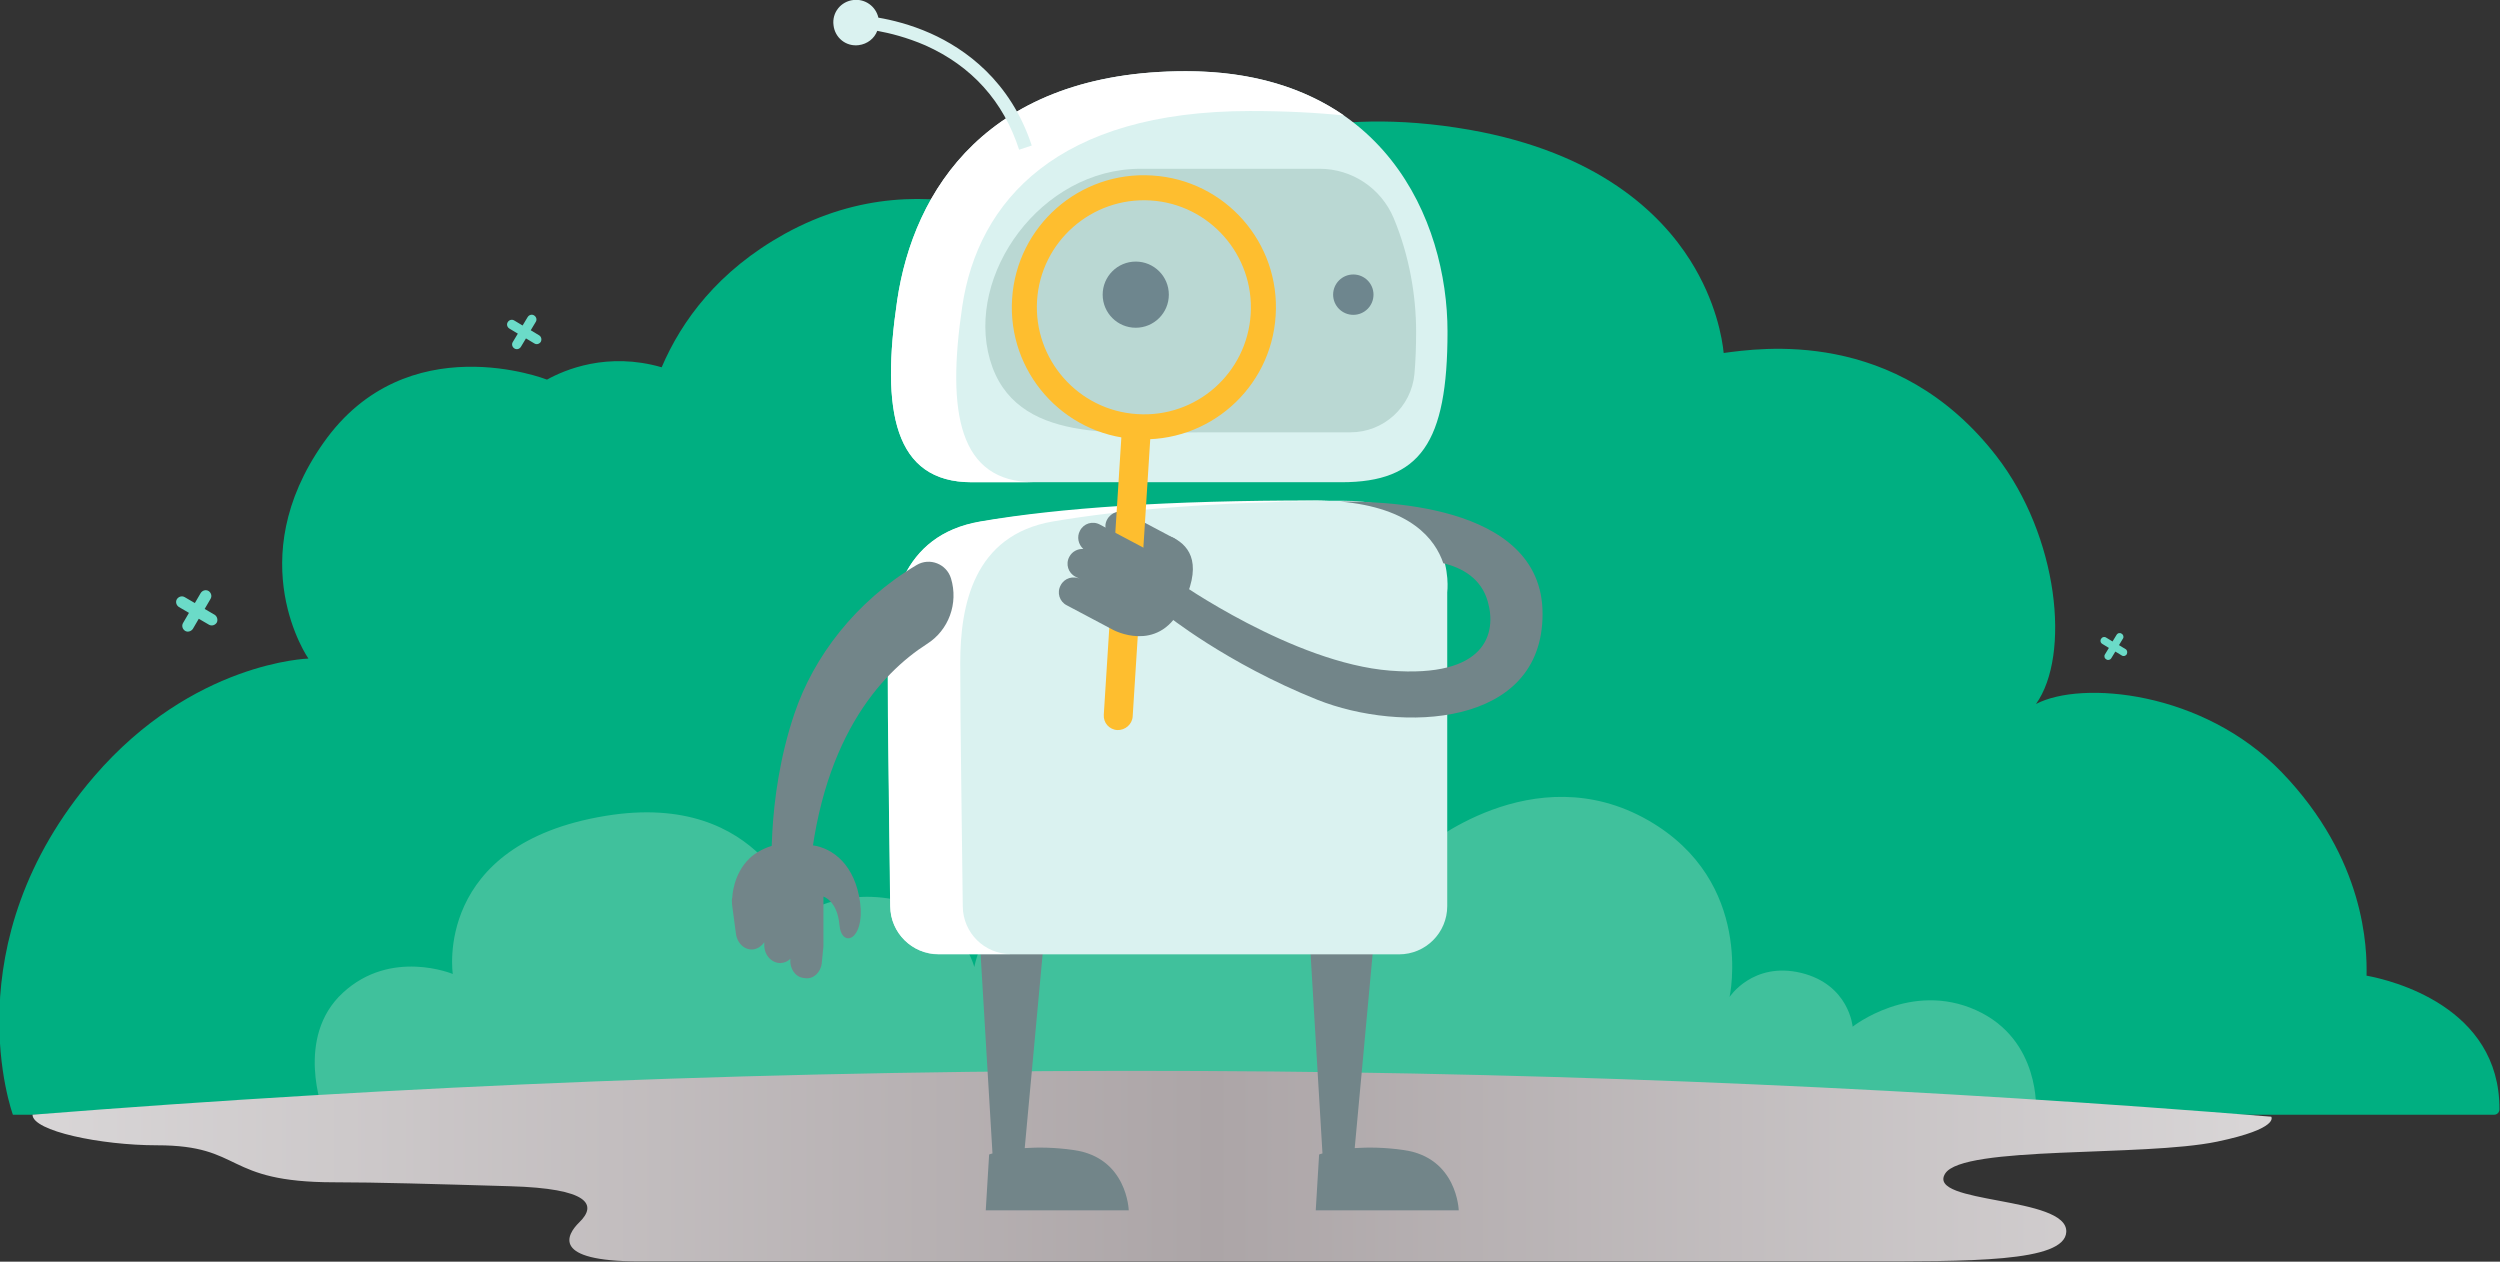 <?xml version="1.0" encoding="utf-8"?>
<!-- Generator: Adobe Illustrator 21.0.0, SVG Export Plug-In . SVG Version: 6.00 Build 0)  -->
<svg version="1.1" id="pas-de-resultat" xmlns="http://www.w3.org/2000/svg" xmlns:xlink="http://www.w3.org/1999/xlink" x="0px"
	 y="0px" viewBox="0 0 891.7 450" style="enable-background:new 0 0 891.7 450;" xml:space="preserve">
<rect x="0" y="0" width="891.7" height="450" fill="#333333" stroke="none"/>
<style type="text/css">
	.st0{fill:#00AF81;}
	.st1{fill:#40C19C;}
	.st2{fill:#6BDBC8;}
	.st3{fill:url(#SVGID_1_);}
	.st4{fill:#728589;}
	.st5{fill:#DAF2F0;}
	.st6{fill:#FFFFFF;}
	.st7{fill:#BAD8D3;}
	.st8{fill:#6E868E;}
	.st9{fill:#FEBE2F;}
</style>
<g>
	<g>
		<path class="st0" d="M844.1,348c0.2-9.6-0.3-41.5-30.3-72.6c-28-29-71.4-32.8-87.6-24.3c12.4-17.4,8.1-59.7-14.1-88.4
			c-35.8-46.2-84.9-38.4-97.3-36.8c-0.5-5.1-2.7-18.4-11.9-33c-10.6-16.8-32.8-38.5-78.7-46.6c-51.3-9-85,4.2-104.3,16.9
			c-17,11.2-25.9,23.7-28.9,28.3c-9.7-6.8-58.2-37.3-111.1-8.1c-23.8,13.2-36.8,31-43.9,47.6c-19.4-5.6-34.6,0.9-40.9,4.4
			c0,0-50-19.7-79.7,22.5c-29.7,42.1-5.4,77-5.4,77s-41.2,1.1-76.4,42c-51.4,59.8-29,120.7-29,120.7h885c1.1,0,1.9-0.9,1.9-1.9
			C891.7,359,852.9,349.6,844.1,348z"/>
		<path class="st1" d="M115.3,396.5h610.9c0,0,1.9-25.7-21.4-36.2c-23.3-10.5-44,5.9-44,5.9s-1.2-15-18.4-19.2
			c-17.2-4.1-25.5,8.6-25.5,8.6s9.1-41.1-29-63c-41.2-23.6-80.5,10.2-80.5,10.2s-41.2-36.3-98.7-19.2
			c-52.1,15.5-61.2,61.3-61.2,61.3s-4.4-17.6-24.4-23.1c-23.1-6.4-38.2,5.2-38.2,5.2s-12.3-45.3-68.9-36
			c-61.6,10.1-54.5,56.4-54.5,56.4s-22-9.2-39.2,6.7C105,370,115.3,396.5,115.3,396.5z"/>
		<g>
			<path class="st2" d="M76.6,219.3l-3.6-2.1l2.1-3.6c0.6-1,0.2-2.2-0.7-2.8c-1-0.6-2.2-0.2-2.8,0.7l-2.1,3.6l-3.6-2.1
				c-1-0.6-2.2-0.2-2.8,0.7c-0.6,1-0.2,2.2,0.7,2.8l3.6,2.1l-2.1,3.6c-0.6,1-0.2,2.2,0.7,2.8s2.2,0.2,2.8-0.7l2.1-3.6l3.6,2.1
				c1,0.6,2.2,0.2,2.8-0.7C77.8,221.2,77.5,219.9,76.6,219.3z"/>
			<path class="st2" d="M758.1,231.5l-2.3-1.4l1.4-2.3c0.4-0.6,0.2-1.4-0.5-1.8c-0.6-0.4-1.4-0.2-1.8,0.5l-1.4,2.3l-2.3-1.4
				c-0.6-0.4-1.4-0.2-1.8,0.5c-0.4,0.6-0.2,1.4,0.5,1.8l2.3,1.4l-1.4,2.3c-0.4,0.6-0.2,1.4,0.5,1.8c0.6,0.4,1.4,0.2,1.8-0.5l1.4-2.3
				l2.3,1.4c0.6,0.4,1.4,0.2,1.8-0.5C758.9,232.6,758.7,231.8,758.1,231.5z"/>
			<path class="st2" d="M192.3,119.6l-3-1.8l1.8-3c0.5-0.8,0.2-1.8-0.6-2.3c-0.8-0.5-1.8-0.2-2.3,0.6l-1.8,3l-3-1.8
				c-0.8-0.5-1.8-0.2-2.3,0.6c-0.5,0.8-0.2,1.8,0.6,2.3l3,1.8l-1.8,3c-0.5,0.8-0.2,1.8,0.6,2.3c0.8,0.5,1.8,0.2,2.3-0.6l1.8-3l3,1.8
				c0.8,0.5,1.8,0.2,2.3-0.6C193.3,121.1,193.1,120.1,192.3,119.6z"/>
		</g>
		<linearGradient id="SVGID_1_" gradientUnits="userSpaceOnUse" x1="11.719" y1="415.952" x2="810.212" y2="415.952">
			<stop  offset="0" style="stop-color:#D9D6D7"/>
			<stop  offset="0.527" style="stop-color:#ACA5A7"/>
			<stop  offset="1" style="stop-color:#D9D6D7"/>
		</linearGradient>
		<path class="st3" d="M810.1,398.3c0,0,3.2,4.2-19.3,8.9c-26.4,5.5-90.7,1.3-97,11.4c-6.9,11,43.8,7.9,43.2,20.8
			c-0.5,10.9-34.9,10.5-73.8,10.5c-38.8,0-403.8,0-435.3,0c-31.4,0-25.8-9.5-21.3-13.9c6.5-6.3,3.6-12.1-24.7-12.9
			c-27.5-0.8-47.6-1.4-62.6-1.4c-40,0-32.1-13.2-63.3-13.2c-20.1,0-44.4-5.1-44.4-10.9c128.7-10.2,268.1-16.3,416.9-15.6
			C564,382.6,691.5,388.7,810.1,398.3z"/>
	</g>
	<path class="st4" d="M351.6,431.7h51c0,0-0.5-18.8-19.6-21.5c-6.9-1-12.8-1-17.5-0.7l6.4-69.3l-22.6-7.6l4.7,78.8
		c-0.8,0.2-1.2,0.4-1.2,0.4L351.6,431.7z"/>
	<path class="st4" d="M469.3,431.7h51c0,0-0.5-18.8-19.6-21.5c-6.9-1-12.8-1-17.5-0.7l6.4-69.3l-22.6-7.6l4.7,78.8
		c-0.8,0.2-1.2,0.4-1.2,0.4L469.3,431.7z"/>
	<path class="st5" d="M316.7,236.6c0,22.4,0.6,57.6,0.9,86.8c0.1,9.4,7.8,17,17.2,17H499c9.5,0,17.2-7.7,17.2-17.2V211.3
		c0,0,4.3-32.7-37.3-32.7c-52,0-101,2.6-129.3,7.5C321.4,190.9,316.7,216,316.7,236.6z"/>
	<path class="st6" d="M343.4,323.3c-0.3-29.1-0.9-64.3-0.9-86.8c0-20.5,4.7-45.6,33-50.5c24.5-4.2,56.9-6.8,98.9-7.4
		c-1.8-0.1-3.7-0.1-5.7-0.1c-52,0-90.7,2.6-119.1,7.5c-28.3,4.9-33,30-33,50.5c0,22.4,0.6,57.6,0.9,86.8c0.1,9.4,7.8,17,17.2,17
		h25.8C351.2,340.3,343.5,332.8,343.4,323.3z"/>
	<path class="st5" d="M346.6,172c30.2,0,103.7,0,131.9,0c28.1,0,37.8-14,37.8-53.7S493.6,25.4,423,25.4c-70.7,0-97.2,42.5-103,81.8
		C314.2,146.5,318.8,172,346.6,172z"/>
	<path class="st6" d="M343.2,109.4c5.6-37.9,34.2-69.8,102.7-69.8c12.9,0,24,0.6,33.5,1.6C465.4,31.6,447,25.4,423,25.4
		c-70.7,0-97.2,42.5-103,81.8c-5.8,39.2-1.2,64.8,26.6,64.8c6,0,13.7,0,22.3,0C342,172,337.6,147.3,343.2,109.4z"/>
	<path class="st7" d="M505.1,118.3c0-12.8-2.4-27.1-8-40.5c-4.5-10.7-14.9-17.6-26.4-17.6h-63.9c-35.6,0-62.4,37.8-53.7,68.1
		c8.8,30.4,45.5,25.9,76.5,25.9h52.1c11.8,0,21.7-9,22.8-20.8C504.9,128.9,505.1,123.8,505.1,118.3z"/>
	<circle class="st8" cx="405.1" cy="105.1" r="11.8"/>
	<circle class="st8" cx="482.7" cy="105.1" r="7.2"/>
	<path class="st4" d="M306.8,322c-1.8-13.5-9.7-19.5-17-20.5c-0.1,0-0.1,0-0.2,0c-0.3-0.1-0.5-0.2-0.8-0.3c-7.9-2.1-17,0.6-21.5,5
		c-5.9,5.7-6.1,13.8-6.1,13.8c-0.2,0.8-0.2,1.7-0.1,2.6l1.4,10.5c0.5,3.5,3.3,6,6.4,5.5c1.5-0.3,2.8-1.2,3.7-2.5l0,1.2
		c0.1,3.6,2.8,6.3,5.9,6.2c1.3-0.1,2.5-0.6,3.4-1.5l0,0.1c-0.3,3.3,1.7,6.3,4.6,6.7l0.7,0.1c2.9,0.4,5.5-2,5.9-5.3l0.6-6.1v-17.7
		c0,0,4.9,1.4,5.7,10C300.1,338.4,308.5,335.5,306.8,322z"/>
	<path class="st4" d="M339.2,206.3c-1.6-5.2-7.6-7.5-12.2-4.8c-21.9,13-36.8,32.8-43.6,52.9c-10.6,31.2-7.9,61.2-7.9,61.2l12.8,1.4
		c3.5-53,26.1-76.9,42.3-87.3C338.4,224.8,341.9,215.2,339.2,206.3L339.2,206.3z"/>
	<path class="st4" d="M413.7,201.2l-16.6-8.8c-2.6-1.4-3.6-4.6-2.2-7.1l0,0c1.4-2.6,4.6-3.6,7.1-2.2l16.6,8.8
		c2.6,1.4,3.6,4.6,2.2,7.1l0,0C419.5,201.6,416.3,202.6,413.7,201.2z"/>
	<path class="st9" d="M411,62.6c-26-1.7-48.4,18.1-50,44c-1.7,26,18.1,48.4,44,50c26,1.7,48.4-18.1,50-44
		C456.7,86.6,437,64.2,411,62.6z M405.6,147.7c-21-1.3-37-19.5-35.7-40.5c1.3-21,19.5-37,40.5-35.7c21,1.3,37,19.5,35.7,40.5
		C444.8,133.1,426.7,149.1,405.6,147.7z"/>
	<path class="st9" d="M398.5,260.4L398.5,260.4c-2.9-0.2-5-2.6-4.8-5.5l6.4-101l10.3,0.7l-6.4,101
		C403.8,258.4,401.3,260.5,398.5,260.4z"/>
	<path class="st4" d="M418.7,191.9c-4-2.1-7.1,2.1-8.6,4.9c-0.4-0.4-0.8-0.7-1.2-0.9l-16.6-8.8c-2.6-1.4-5.8-0.4-7.1,2.2
		c-1.2,2.2-0.6,4.9,1.2,6.5c-2-0.1-4,0.9-5,2.8c-1.4,2.6-0.4,5.8,2.2,7.1l1.8,0.9c-2.6-1.4-5.8-0.4-7.1,2.2
		c-1.4,2.6-0.4,5.8,2.2,7.1l16.6,8.8c0,0,15.6,8.4,24-7.5C429.3,201.5,424.5,195,418.7,191.9z"/>
	<path class="st4" d="M478,178.9L478,178.9c25.2,2.2,33.9,13.4,36.8,22c6.7,1.6,13.6,5.4,15.9,13.8c3.1,11-0.4,27.2-34.9,24.5
		c-34.5-2.7-76-31.9-76-31.9l-4,11.8c0,0,21.6,17.5,54.1,30.5c29.6,11.8,80.3,10,80.3-30.6C550.3,178.4,489,178.9,478,178.9z"/>
	<path class="st5" d="M331.9,11.9c-7.2-3.2-13.9-4.8-18.6-5.6c-0.9-4-4.7-6.8-8.9-6.3c-4.5,0.5-7.7,4.5-7.1,9c0.5,4.5,4.5,7.7,9,7.1
		c3.1-0.4,5.6-2.4,6.6-5.1c4.4,0.8,10.5,2.3,17.2,5.2c16.5,7.4,27.8,19.9,33.4,37.2l4.5-1.5C360.4,28.8,344.2,17.4,331.9,11.9z"/>
</g>
</svg>
